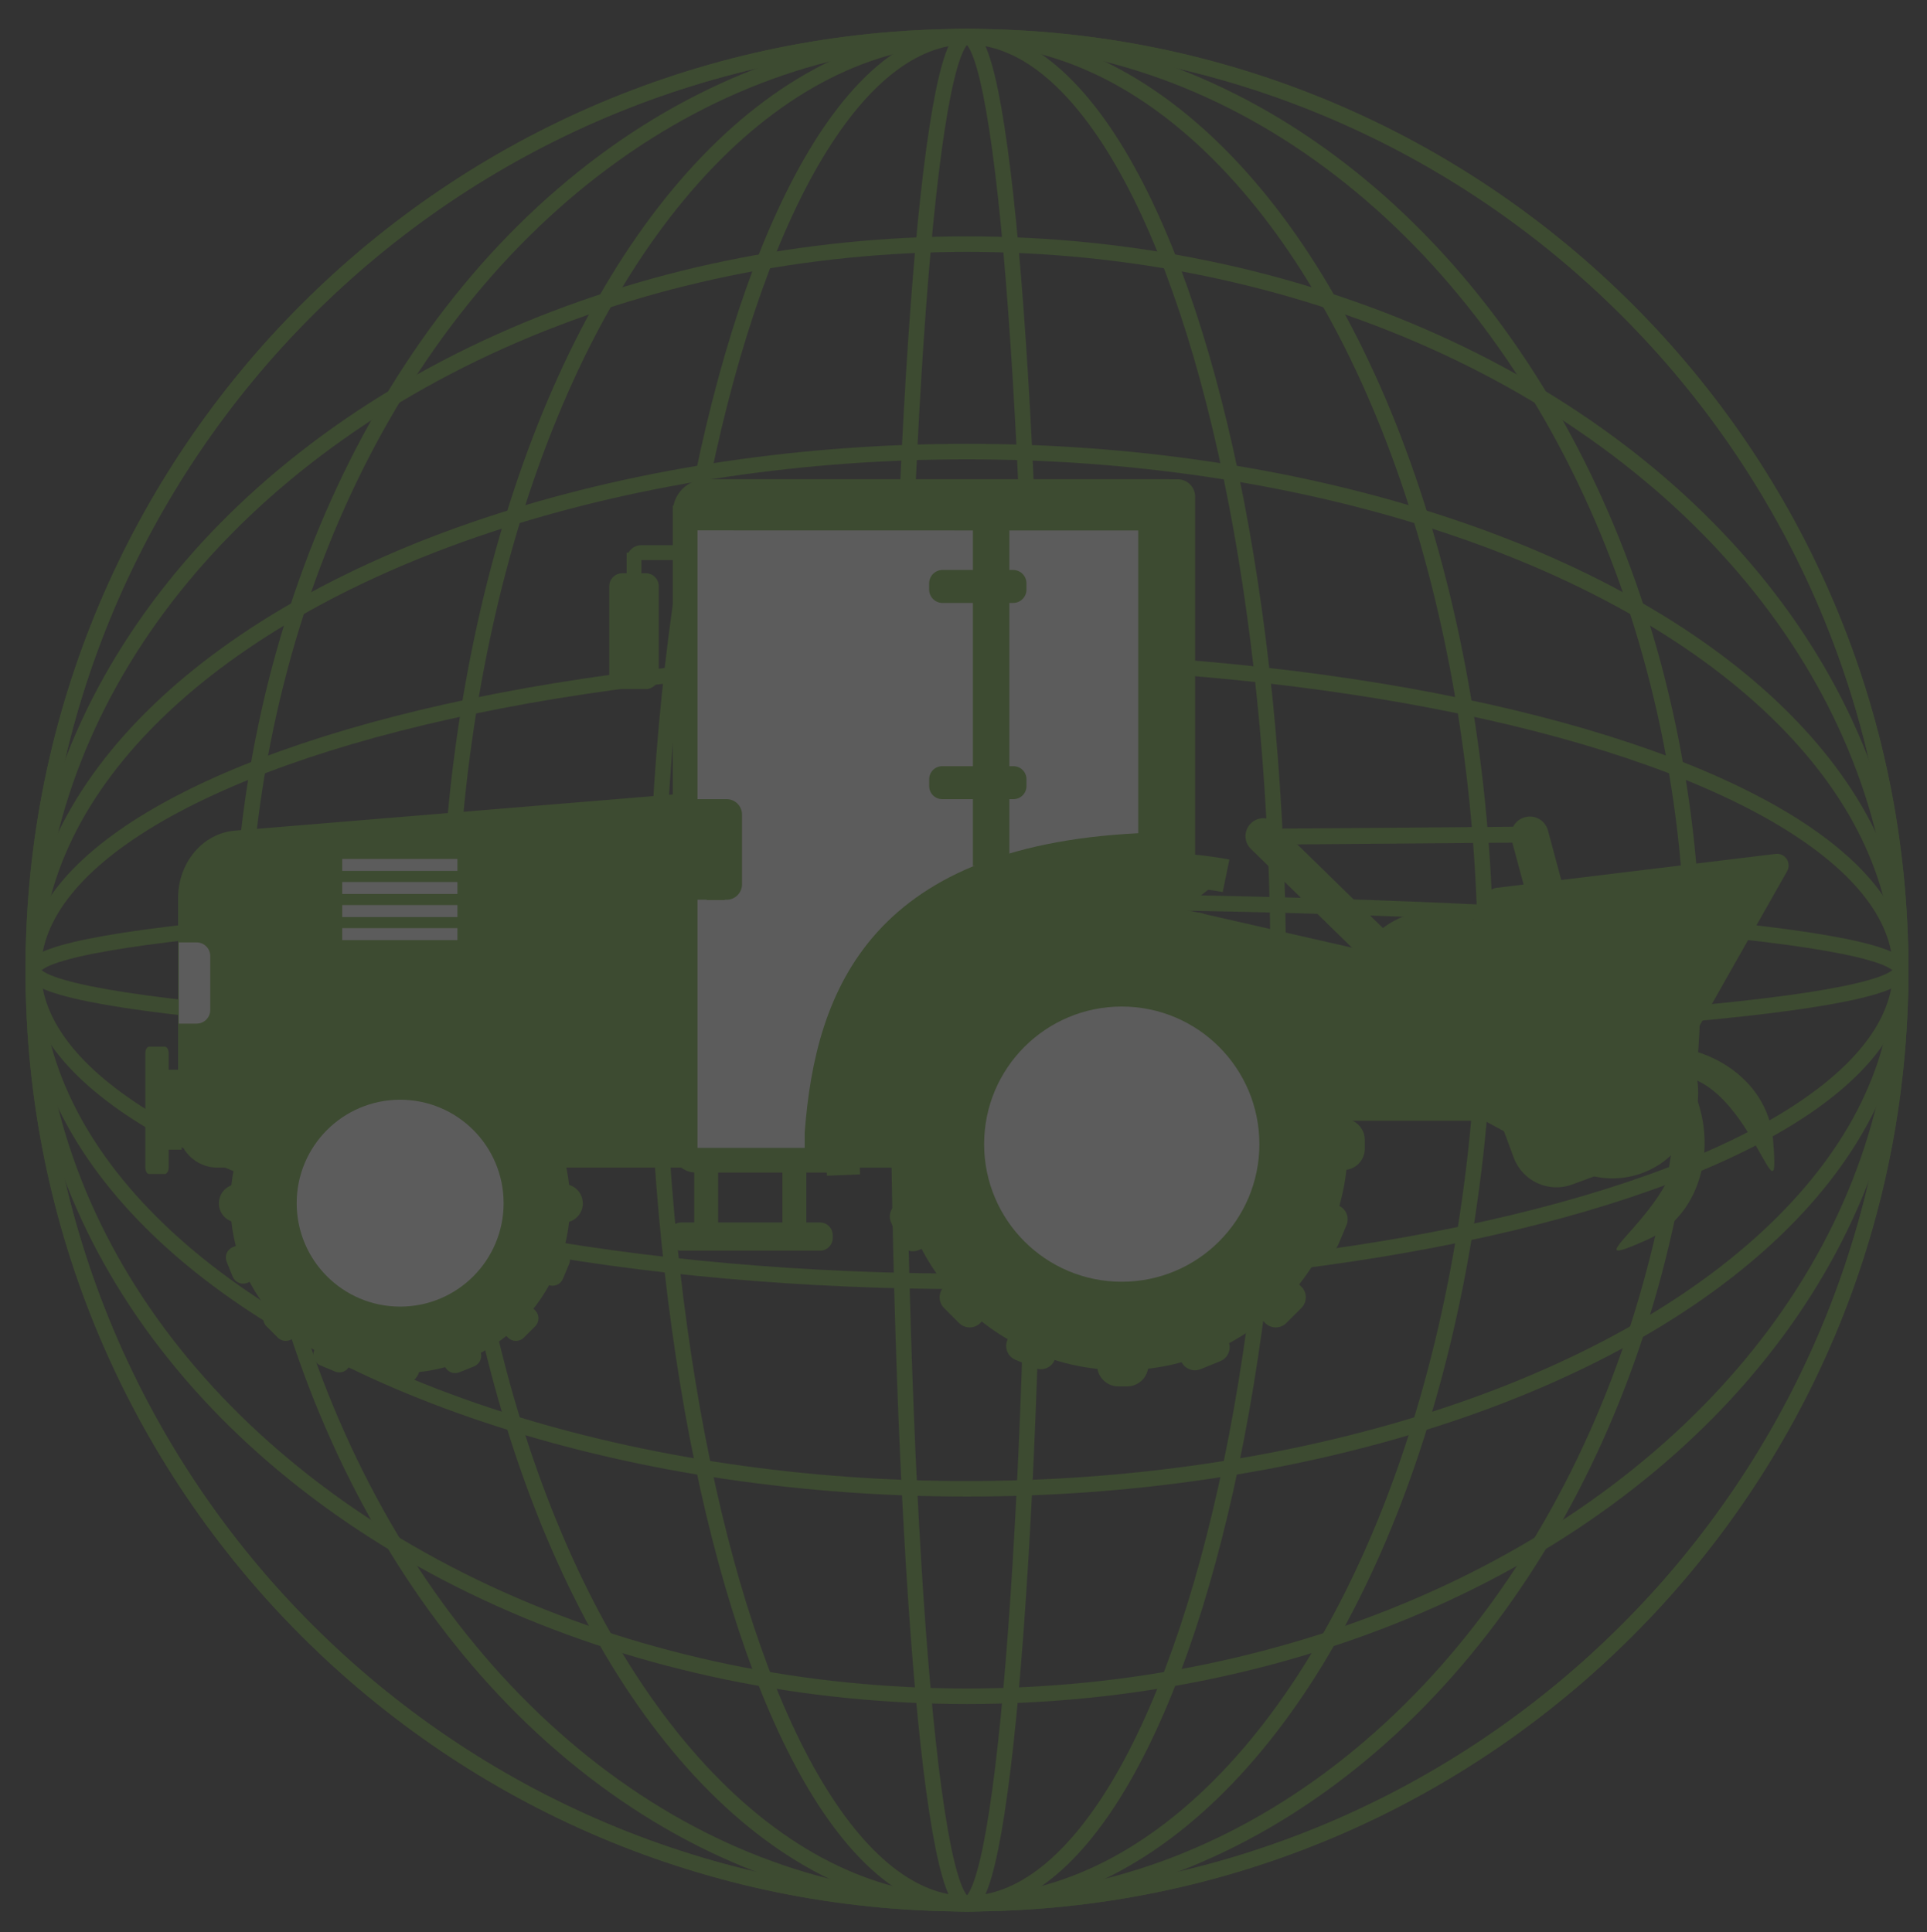 <?xml version="1.0" encoding="UTF-8"?>
<svg xmlns="http://www.w3.org/2000/svg" xmlns:xlink="http://www.w3.org/1999/xlink" viewBox="0 0 350.87 351.87">
  <rect x="0" y="0" width="350.87" height="351.87" fill="#333333" stroke="none"/>
  <defs>
    <clipPath id="clippath">
      <rect x="-283.69" y="-283.69" width="923.22" height="923.22" style="fill: none;"/>
    </clipPath>
    <clipPath id="clippath-1">
      <rect x="-143.55" y="-68.14" width="544.04" height="244.82" style="fill: none;"/>
    </clipPath>
    <clipPath id="clippath-2">
      <rect x="-143.55" y="176.69" width="544.04" height="462.85" style="fill: none;"/>
    </clipPath>
    <clipPath id="clippath-3">
      <rect x="-283.69" y="-283.69" width="923.22" height="923.22" style="fill: none;"/>
    </clipPath>
  </defs>
  <g style="isolation: isolate;">
    <g id="_背景" data-name="背景">
      <g style="mix-blend-mode: multiply; opacity: .2;">
        <g style="clip-path: url(#clippath);">
          <g style="clip-path: url(#clippath-1);">
            <path d="M346.08,176.69c0,93.9-76.12,170.01-170.01,170.01S6.05,270.58,6.05,176.69,82.17,6.68,176.07,6.68s170.01,76.11,170.01,170.01Z" style="fill: none; stroke: #63a826; stroke-miterlimit: 10; stroke-width: 2.83px;"/>
            <ellipse cx="176.07" cy="176.69" rx="132.23" ry="170.01" style="fill: none; stroke: #63a826; stroke-miterlimit: 10; stroke-width: 2.83px;"/>
            <ellipse cx="176.07" cy="176.69" rx="94.45" ry="170.01" style="fill: none; stroke: #63a826; stroke-miterlimit: 10; stroke-width: 2.83px;"/>
            <ellipse cx="176.07" cy="176.69" rx="56.67" ry="170.01" style="fill: none; stroke: #63a826; stroke-miterlimit: 10; stroke-width: 2.83px;"/>
            <path d="M188.66,176.69c0,93.9-5.64,170.01-12.59,170.01s-12.6-76.11-12.6-170.01S169.12,6.68,176.07,6.68s12.59,76.11,12.59,170.01Z" style="fill: none; stroke: #63a826; stroke-miterlimit: 10; stroke-width: 2.83px;"/>
            <path d="M176.07,6.67c93.9,0,170.01,76.12,170.01,170.01s-76.11,170.02-170.01,170.02S6.06,270.58,6.06,176.69,82.17,6.67,176.07,6.67Z" style="fill: none; stroke: #63a826; stroke-miterlimit: 10; stroke-width: 2.83px;"/>
            <ellipse cx="176.07" cy="176.69" rx="170.01" ry="132.23" style="fill: none; stroke: #63a826; stroke-miterlimit: 10; stroke-width: 2.83px;"/>
            <ellipse cx="176.07" cy="176.69" rx="170.01" ry="94.45" style="fill: none; stroke: #63a826; stroke-miterlimit: 10; stroke-width: 2.83px;"/>
            <ellipse cx="176.07" cy="176.69" rx="170.01" ry="56.67" style="fill: none; stroke: #63a826; stroke-miterlimit: 10; stroke-width: 2.83px;"/>
            <path d="M176.07,164.09c93.9,0,170.01,5.64,170.01,12.59s-76.11,12.6-170.01,12.6S6.06,183.64,6.06,176.69s76.11-12.59,170.01-12.59Z" style="fill: none; stroke: #63a826; stroke-miterlimit: 10; stroke-width: 2.83px;"/>
          </g>
          <g style="clip-path: url(#clippath-2);">
            <path d="M346.08,176.69c0,93.9-76.12,170.01-170.01,170.01S6.05,270.58,6.05,176.69,82.17,6.68,176.07,6.68s170.01,76.11,170.01,170.01Z" style="fill: none; stroke: #63a826; stroke-miterlimit: 10; stroke-width: 2.83px;"/>
            <ellipse cx="176.07" cy="176.69" rx="132.23" ry="170.01" style="fill: none; stroke: #63a826; stroke-miterlimit: 10; stroke-width: 2.83px;"/>
            <ellipse cx="176.07" cy="176.69" rx="94.45" ry="170.01" style="fill: none; stroke: #63a826; stroke-miterlimit: 10; stroke-width: 2.83px;"/>
            <ellipse cx="176.07" cy="176.69" rx="56.67" ry="170.01" style="fill: none; stroke: #63a826; stroke-miterlimit: 10; stroke-width: 2.83px;"/>
            <path d="M188.66,176.69c0,93.9-5.64,170.01-12.59,170.01s-12.6-76.11-12.6-170.01S169.12,6.68,176.07,6.68s12.59,76.11,12.59,170.01Z" style="fill: none; stroke: #63a826; stroke-miterlimit: 10; stroke-width: 2.83px;"/>
            <path d="M176.07,6.67c93.9,0,170.01,76.12,170.01,170.01s-76.11,170.02-170.01,170.02S6.06,270.58,6.06,176.69,82.17,6.67,176.07,6.67Z" style="fill: none; stroke: #63a826; stroke-miterlimit: 10; stroke-width: 2.83px;"/>
            <ellipse cx="176.07" cy="176.69" rx="170.01" ry="132.23" style="fill: none; stroke: #63a826; stroke-miterlimit: 10; stroke-width: 2.83px;"/>
            <ellipse cx="176.07" cy="176.69" rx="170.01" ry="94.45" style="fill: none; stroke: #63a826; stroke-miterlimit: 10; stroke-width: 2.83px;"/>
            <ellipse cx="176.07" cy="176.69" rx="170.01" ry="56.67" style="fill: none; stroke: #63a826; stroke-miterlimit: 10; stroke-width: 2.83px;"/>
            <path d="M176.07,164.09c93.9,0,170.01,5.64,170.01,12.59s-76.11,12.6-170.01,12.6S6.06,183.64,6.06,176.69s76.11-12.59,170.01-12.59Z" style="fill: none; stroke: #63a826; stroke-miterlimit: 10; stroke-width: 2.83px;"/>
          </g>
          <rect x="223.83" y="173.77" width="58.11" height="30.34" style="fill: #63a826;"/>
          <rect x="228.56" y="150.74" width="51.59" height="2.9" transform="translate(-1.21 2.04) rotate(-.46)" style="fill: #63a826;"/>
          <g style="clip-path: url(#clippath-3);">
            <path d="M285.61,165.22l-6.61,1.77-3.75-13.97c-.49-1.83,.59-3.7,2.42-4.19,1.83-.49,3.7,.59,4.19,2.42l3.75,13.97Z" style="fill: #63a826;"/>
            <path d="M254.97,181.2l-27.21-26.6c-1.29-1.26-1.31-3.32-.05-4.6,1.25-1.29,3.32-1.31,4.59-.05l27.22,26.6-4.55,4.65Z" style="fill: #63a826;"/>
            <rect x="229.36" y="149.02" width="7.41" height="48.77" transform="translate(12.2 362.1) rotate(-77.16)" style="fill: #63a826;"/>
            <path d="M294.61,190.66c9.91-5.27,7.3-4.33,12.97,6.32,5.66,10.64,2.56,24.24-7.69,28.82-18.6,8.3,16.7-11.86,1.82-25.6-8.79-8.11-17.01-4.26-7.1-9.53" style="fill: #63a826;"/>
            <path d="M287.91,200.92c-1.73-11.09-1.7-8.32,10.22-10.18,11.92-1.86,23.74,5.53,24.7,16.71,1.74,20.29-5.72-19.67-23.58-10.11-10.54,5.64-9.61,14.67-11.34,3.58" style="fill: #63a826;"/>
            <path d="M302.57,198.95l-39.61-21.59,7.92-14.58c.33-.6,.92-1.01,1.61-1.09l50.81-6.18c1.73-.21,2.96,1.64,2.1,3.16l-22.83,40.29Z" style="fill: #63a826;"/>
            <path d="M270.72,197.56l4.89,13.25c1.59,4.3,6.36,6.5,10.66,4.91l7.82-2.89-7.76-21.03-15.6,5.76Z" style="fill: #63a826;"/>
            <path d="M286.17,212.72l-32.37-17.58c-7.57-4.11-10.37-13.59-6.26-21.16,4.11-7.57,13.58-10.37,21.15-6.26l32.37,17.58c7.57,4.11,10.37,13.59,6.26,21.15-4.11,7.57-13.58,10.38-21.15,6.26" style="fill: #63a826;"/>
            <path d="M232.64,152.69c.25,.94-.31,1.91-1.25,2.16-.94,.26-1.91-.31-2.16-1.25-.25-.94,.31-1.91,1.25-2.16,.94-.25,1.91,.31,2.16,1.25" style="fill: #63a826;"/>
            <path d="M280.34,151.55c.25,.94-.31,1.91-1.25,2.16-.94,.26-1.91-.31-2.16-1.25-.25-.94,.31-1.91,1.25-2.16,.94-.25,1.91,.31,2.16,1.25" style="fill: #63a826;"/>
            <path d="M263.96,179.41c.17,3.16-2.27,5.87-5.43,6.04-3.16,.16-5.87-2.27-6.03-5.43-.17-3.17,2.26-5.87,5.43-6.04,3.17-.17,5.87,2.27,6.04,5.43" style="fill: #63a826;"/>
            <rect x="148.32" y="158.15" width="66.21" height="54.5" style="fill: #63a826;"/>
            <path d="M131.36,212.65H39.6c-3.97,0-7.18-3.22-7.18-7.18v-14.74h98.93v21.92Z" style="fill: #63a826;"/>
            <path d="M217.61,90.46v69.04h-6.5V87.29h3.33c1.76,0,3.18,1.42,3.18,3.18" style="fill: #63a826;"/>
            <path d="M212.9,93.29H122.5c0-3.32,2.69-6.01,6-6.01h84.39v6.01Z" style="fill: #63a826;"/>
            <path d="M149.3,227.78h-25.24c-1.28,0-2.32-1.04-2.32-2.32v-.51c0-1.28,1.04-2.32,2.32-2.32h25.24c1.28,0,2.32,1.04,2.32,2.32v.51c0,1.28-1.04,2.32-2.32,2.32" style="fill: #63a826;"/>
            <rect x="126.4" y="191.88" width="4.36" height="35.37" style="fill: #63a826;"/>
            <rect x="142.46" y="188.86" width="4.36" height="35.37" style="fill: #63a826;"/>
            <path d="M133.91,183.12H32.42v-19.56c0-6.44,4.49-11.79,10.29-12.28l91.2-7.54v39.38Z" style="fill: #63a826;"/>
            <rect x="32.42" y="176.94" width="101.49" height="17.7" style="fill: #63a826;"/>
            <path d="M205.21,252.49h-1.57c-2.15,0-3.89-1.74-3.89-3.89v-80.39c0-2.15,1.74-3.89,3.89-3.89h1.57c2.15,0,3.89,1.74,3.89,3.89v80.39c0,2.15-1.74,3.89-3.89,3.89" style="fill: #63a826;"/>
            <path d="M171.88,238.2l2.75,2.75c1.07,1.07,2.8,1.07,3.86,0l58.48-58.48c1.06-1.06,1.06-2.8,0-3.86l-2.75-2.75c-1.06-1.07-2.79-1.07-3.86,0l-58.48,58.48c-1.06,1.06-1.06,2.8,0,3.86" style="fill: #63a826;"/>
            <path d="M236.97,238.2l-2.75,2.75c-1.07,1.07-2.8,1.07-3.86,0l-58.48-58.48c-1.06-1.06-1.06-2.8,0-3.86l2.75-2.75c1.06-1.07,2.79-1.07,3.86,0l58.48,58.48c1.06,1.06,1.06,2.8,0,3.86" style="fill: #63a826;"/>
            <path d="M248.51,207.62v1.57c0,2.15-1.74,3.89-3.89,3.89h-80.39c-2.15,0-3.89-1.74-3.89-3.89v-1.57c0-2.15,1.74-3.89,3.89-3.89h80.39c2.15,0,3.89,1.74,3.89,3.89" style="fill: #63a826;"/>
            <path d="M188.45,249.15l-3.58-1.51c-1.38-.59-2.04-2.19-1.45-3.58l32.16-76.19c.59-1.39,2.19-2.04,3.58-1.45l3.58,1.51c1.39,.59,2.04,2.19,1.45,3.58l-32.16,76.19c-.59,1.39-2.19,2.04-3.58,1.45" style="fill: #63a826;"/>
            <path d="M162.23,222.58l1.47,3.6c.56,1.4,2.16,2.07,3.55,1.5l76.62-31.14c1.4-.57,2.06-2.16,1.5-3.56l-1.47-3.6c-.56-1.4-2.16-2.06-3.56-1.5l-76.62,31.14c-1.4,.57-2.07,2.16-1.5,3.56" style="fill: #63a826;"/>
            <path d="M222.2,247.89l-3.6,1.47c-1.4,.56-2.99-.1-3.56-1.51l-31.14-76.62c-.56-1.4,.1-2.99,1.51-3.56l3.59-1.46c1.4-.57,3,.1,3.56,1.5l31.14,76.62c.57,1.4-.1,2.99-1.5,3.56" style="fill: #63a826;"/>
            <path d="M245.17,223.13l-1.51,3.58c-.59,1.38-2.19,2.04-3.58,1.45l-76.19-32.16c-1.39-.59-2.04-2.19-1.45-3.58l1.51-3.58c.59-1.39,2.19-2.04,3.58-1.45l76.19,32.16c1.39,.59,2.04,2.19,1.45,3.58" style="fill: #63a826;"/>
            <path d="M245.42,208.4c0,22.72-18.42,41.14-41.14,41.14s-41.15-18.42-41.15-41.14,18.42-41.14,41.15-41.14,41.14,18.42,41.14,41.14" style="fill: #63a826;"/>
            <path d="M229.31,208.37c0,13.84-11.22,25.06-25.06,25.06s-25.06-11.22-25.06-25.06,11.22-25.06,25.06-25.06,25.06,11.22,25.06,25.06" style="fill: #fff;"/>
            <path d="M225.08,208.5c0,11.57-9.38,20.94-20.94,20.94s-20.94-9.38-20.94-20.94,9.38-20.94,20.94-20.94,20.94,9.38,20.94,20.94" style="fill: #fff;"/>
            <path d="M208.44,208.4c0,2.35-1.91,4.26-4.26,4.26s-4.26-1.91-4.26-4.26,1.91-4.26,4.26-4.26,4.26,1.91,4.26,4.26" style="fill: #fff;"/>
            <path d="M72.99,252.29h0c-1.94,0-3.51-1.57-3.51-3.51v-59.25c0-1.94,1.57-3.51,3.51-3.51s3.51,1.58,3.51,3.51v59.25c0,1.94-1.57,3.51-3.51,3.51" style="fill: #63a826;"/>
            <path d="M48.52,241.55l2.06,2.06c.8,.8,2.1,.8,2.9,0l43.96-43.96c.8-.8,.8-2.1,0-2.9l-2.06-2.06c-.8-.8-2.1-.8-2.9,0l-43.96,43.96c-.8,.8-.8,2.1,0,2.9" style="fill: #63a826;"/>
            <path d="M97.45,241.55l-2.06,2.06c-.8,.8-2.1,.8-2.9,0l-43.96-43.96c-.8-.8-.8-2.1,0-2.9l2.06-2.06c.8-.8,2.1-.8,2.9,0l43.96,43.96c.8,.8,.8,2.1,0,2.9" style="fill: #63a826;"/>
            <path d="M106.13,219.15h0c0,1.94-1.57,3.51-3.51,3.51H43.36c-1.94,0-3.51-1.57-3.51-3.51s1.57-3.51,3.51-3.51h59.25c1.94,0,3.51,1.57,3.51,3.51" style="fill: #63a826;"/>
            <path d="M60.98,249.78l-2.69-1.13c-1.04-.44-1.53-1.65-1.09-2.69l24.18-57.28c.44-1.05,1.65-1.54,2.69-1.09l2.69,1.13c1.05,.44,1.54,1.65,1.09,2.69l-24.18,57.28c-.44,1.05-1.64,1.54-2.69,1.09" style="fill: #63a826;"/>
            <path d="M41.27,229.8l1.1,2.7c.42,1.05,1.62,1.56,2.68,1.13l57.6-23.4c1.05-.43,1.55-1.63,1.13-2.68l-1.1-2.7c-.42-1.05-1.62-1.56-2.68-1.13l-57.6,23.4c-1.05,.43-1.55,1.62-1.13,2.68" style="fill: #63a826;"/>
            <path d="M86.35,248.83l-2.7,1.1c-1.05,.42-2.25-.08-2.68-1.13l-23.41-57.6c-.42-1.05,.08-2.25,1.13-2.68l2.71-1.1c1.05-.42,2.24,.08,2.67,1.13l23.41,57.6c.42,1.05-.08,2.25-1.13,2.68" style="fill: #63a826;"/>
            <path d="M103.62,230.22l-1.13,2.69c-.44,1.04-1.65,1.53-2.69,1.09l-57.28-24.18c-1.05-.44-1.54-1.65-1.09-2.69l1.13-2.69c.44-1.05,1.65-1.54,2.69-1.09l57.28,24.18c1.05,.44,1.54,1.64,1.09,2.69" style="fill: #63a826;"/>
            <path d="M103.81,219.15c0,17.08-13.85,30.93-30.93,30.93s-30.93-13.85-30.93-30.93,13.85-30.93,30.93-30.93,30.93,13.85,30.93,30.93" style="fill: #63a826;"/>
            <path d="M91.7,219.12c0,10.4-8.43,18.84-18.84,18.84s-18.84-8.43-18.84-18.84,8.43-18.84,18.84-18.84,18.84,8.43,18.84,18.84" style="fill: #fff;"/>
            <path d="M88.51,219.22c0,8.69-7.05,15.74-15.74,15.74s-15.74-7.05-15.74-15.74,7.05-15.74,15.74-15.74,15.74,7.05,15.74,15.74" style="fill: #fff;"/>
            <path d="M76.76,218.97c0,2.12-1.72,3.83-3.83,3.83s-3.83-1.71-3.83-3.83,1.72-3.83,3.83-3.83,3.83,1.71,3.83,3.83" style="fill: #fff;"/>
            <path d="M148.77,211.3h-22.15c-1.04,0-1.87-.84-1.87-1.87V94.34l84.75,.02v59.54c-49.19,1.73-58.78,27.06-60.73,52.43v4.96Z" style="fill: #fff;"/>
            <path d="M148.77,211.3h-22.15c-1.04,0-1.87-.84-1.87-1.87V94.34l84.75,.02v59.54c-49.19,1.73-58.78,27.06-60.73,52.43v4.96Z" style="fill: none; stroke: #63a826; stroke-miterlimit: 10; stroke-width: 4.5px;"/>
            <rect x="177.15" y="93.29" width="6.64" height="64.41" style="fill: #63a826;"/>
            <path d="M153.58,214c-2.85-69.36,69.66-54.5,69.66-54.5" style="fill: #63a826;"/>
            <path d="M153.58,214c-2.85-69.36,69.66-54.5,69.66-54.5" style="fill: none; stroke: #63a826; stroke-miterlimit: 10; stroke-width: 6.05px;"/>
            <path d="M184.47,109.81h-12.85c-1.34,0-2.44-1.09-2.44-2.43v-1.14c0-1.34,1.09-2.44,2.44-2.44h12.85c1.34,0,2.43,1.09,2.43,2.44v1.14c0,1.34-1.09,2.43-2.43,2.43" style="fill: #63a826;"/>
            <path d="M184.53,145.54h-12.97c-1.31,0-2.37-1.06-2.37-2.37v-1.26c0-1.31,1.06-2.37,2.37-2.37h12.97c1.31,0,2.37,1.06,2.37,2.37v1.26c0,1.31-1.06,2.37-2.37,2.37" style="fill: #63a826;"/>
            <path d="M123.1,102h-9.01v-.03c0-1.48,1.2-2.68,2.68-2.68h6.33v2.7Z" style="fill: #63a826;"/>
            <rect x="114.09" y="100.65" width="2.7" height="7.05" style="fill: #63a826;"/>
            <path d="M117.59,125.49h-4.3c-1.3,0-2.36-1.05-2.36-2.36v-16.37c0-1.3,1.06-2.36,2.36-2.36h4.3c1.3,0,2.36,1.05,2.36,2.36v16.37c0,1.3-1.05,2.36-2.36,2.36" style="fill: #63a826;"/>
            <path d="M35.81,186.43h-3.26v-14.8h3.26c1.37,0,2.47,1.11,2.47,2.47v9.85c0,1.37-1.11,2.47-2.47,2.47" style="fill: #fff;"/>
            <path d="M118.76,154.28v.74c0,1.26-1.02,2.28-2.28,2.28h-4.93c-1.26,0-2.29-1.02-2.29-2.28v-.74c0-1.26,1.02-2.28,2.29-2.28h4.93c1.26,0,2.28,1.02,2.28,2.28" style="fill: #63a826;"/>
            <path d="M132.3,163.85h-6.5v-18.31h6.5c1.55,0,2.81,1.26,2.81,2.81v12.7c0,1.55-1.26,2.81-2.81,2.81" style="fill: #63a826;"/>
            <rect x="128.69" y="145.58" width="3.31" height="18.33" style="fill: #63a826;"/>
            <path d="M33.08,194.82v14.57h-2.37v3.2c0,.67-.31,1.22-.69,1.22h-2.87c-.38,0-.69-.54-.69-1.22v-20.76c0-.67,.31-1.21,.69-1.21h2.87c.38,0,.69,.54,.69,1.21v2.98h2.37Z" style="fill: #63a826;"/>
            <rect x="62.31" y="156.43" width="20.98" height="2.18" style="fill: #fff;"/>
            <rect x="62.31" y="160.63" width="20.98" height="2.18" style="fill: #fff;"/>
            <rect x="62.31" y="164.83" width="20.98" height="2.18" style="fill: #fff;"/>
            <rect x="62.31" y="169.03" width="20.98" height="2.18" style="fill: #fff;"/>
          </g>
        </g>
      </g>
      <rect x="-1509" y="136.66" width="1920" height="194.85" style="fill: none;"/>
    </g>
  </g>
</svg>